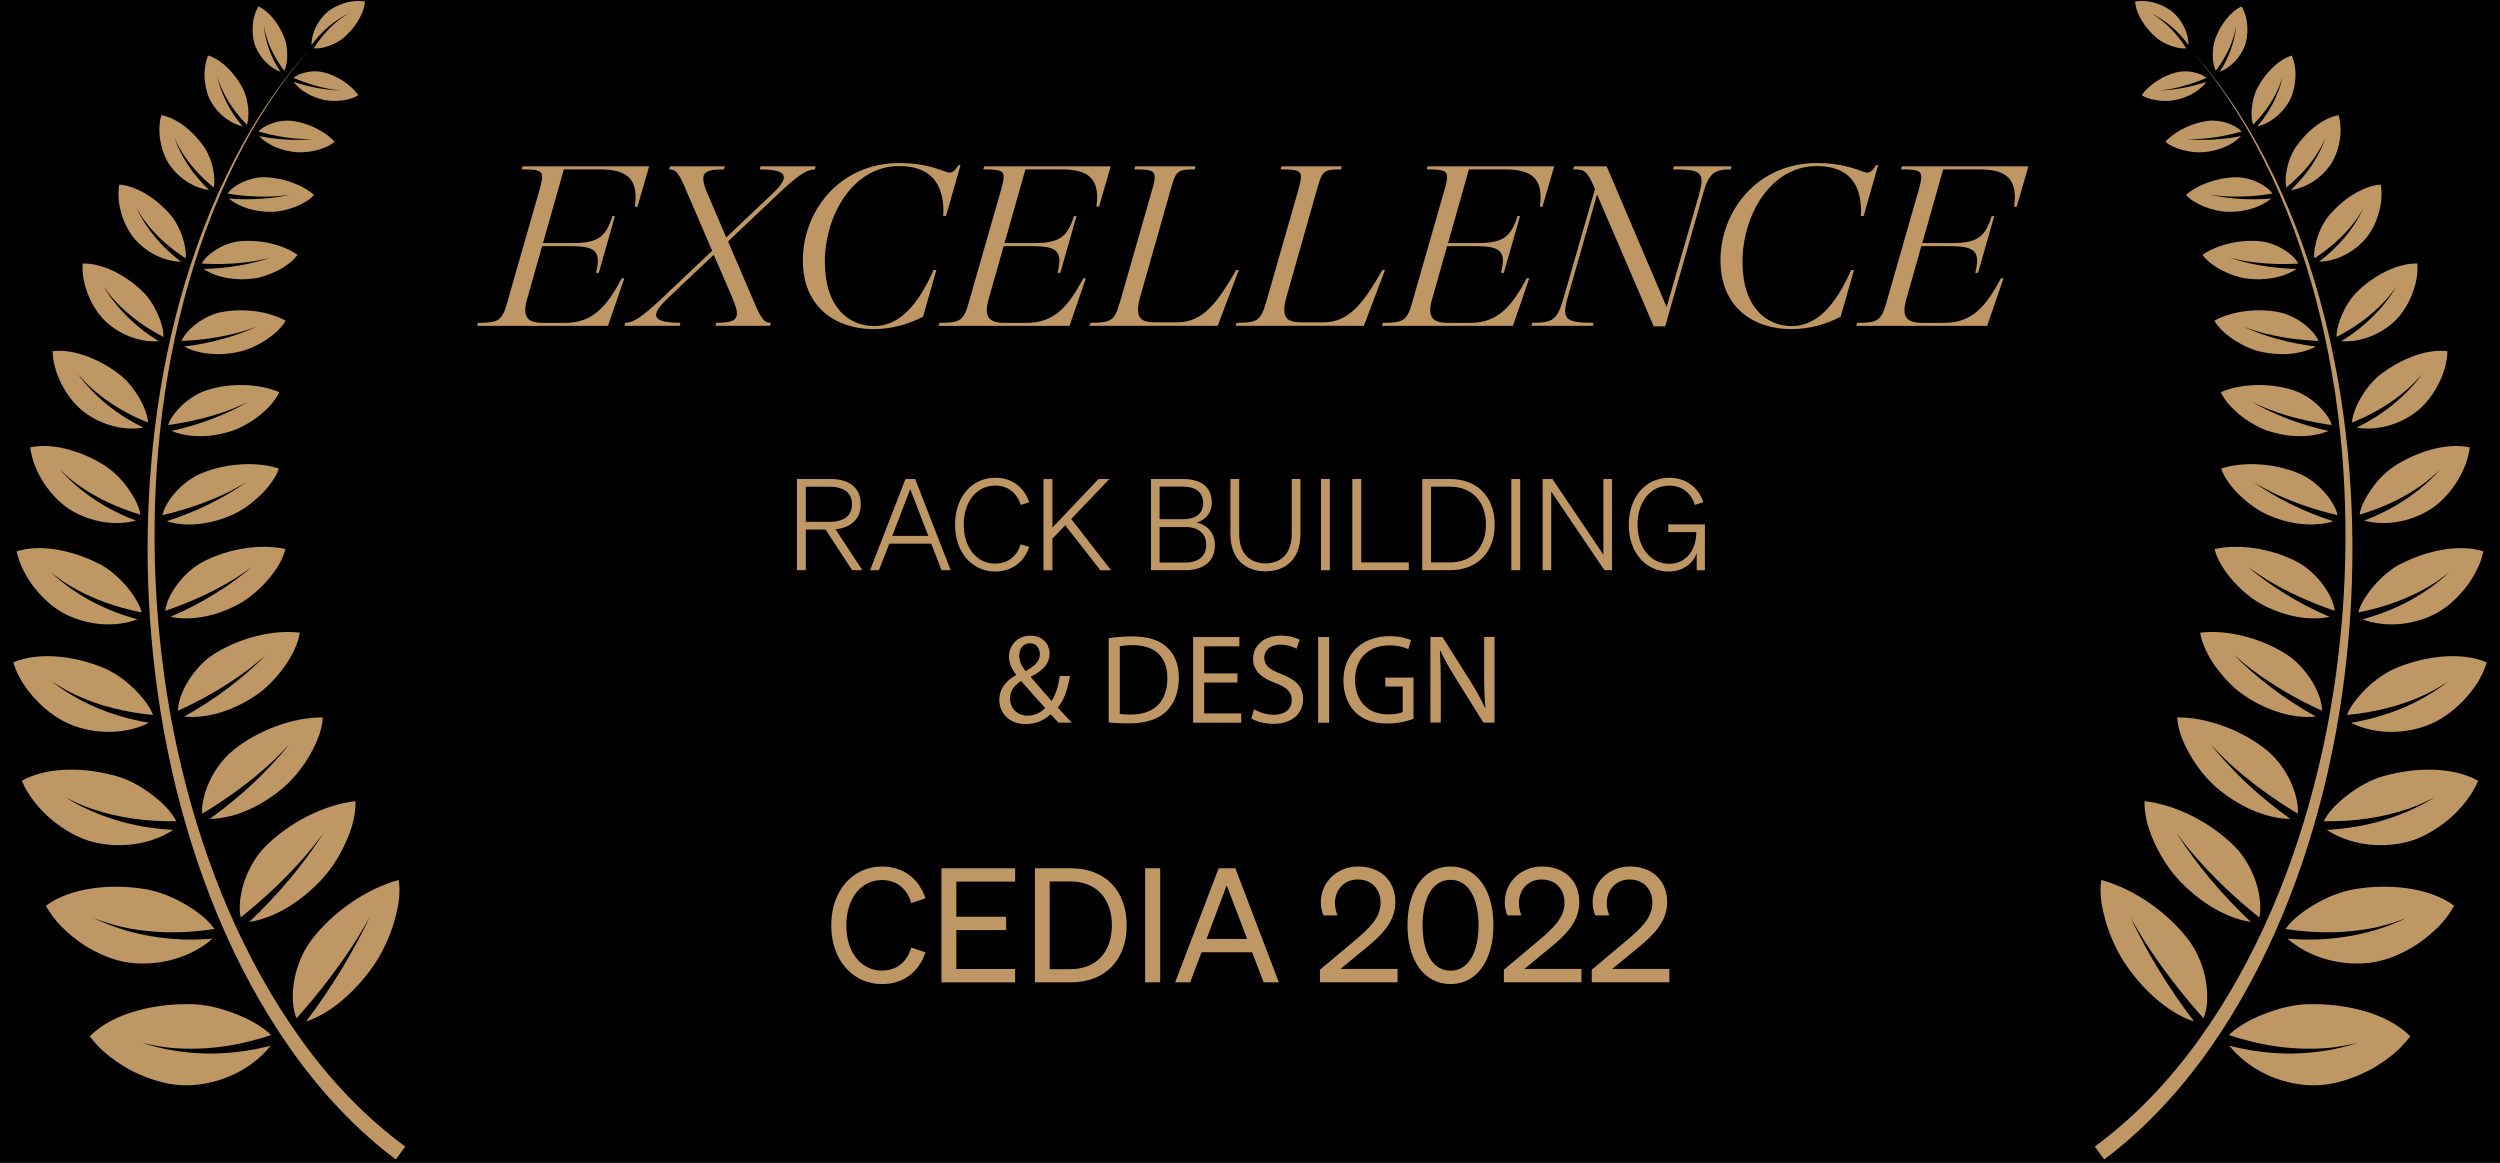 <svg width="172" height="80" viewBox="0 0 172 80" fill="none" xmlns="http://www.w3.org/2000/svg">
<rect width="172" height="80" fill="#5F5F5F"/>
<g id="About us" clip-path="url(#clip0_546_3609)">
<rect width="1440" height="5040" transform="translate(-634 -1869)" fill="black"/>
<g id="Frame 217">
<g id="Frame 23">
<g id="Frame 299">
<g id="Group">
<g id="Group_2">
<path id="Vector" d="M34.894 20.821L37.119 13.058C37.248 12.606 37.297 12.348 37.297 12.171C37.297 11.703 36.926 11.655 35.892 11.655L35.957 11.445H44.662L43.857 14.222H43.68C43.712 13.98 43.728 13.755 43.728 13.561C43.728 12.223 43.004 11.655 41.293 11.655H38.794L37.358 16.725H39.293C40.987 16.725 41.664 16.435 42.131 14.867H42.308L41.197 18.773H41.004C41.084 18.45 41.132 18.16 41.132 17.934C41.132 17.096 40.504 16.935 39.184 16.935H37.297L36.234 20.695C36.169 20.937 36.137 21.163 36.137 21.34C36.137 21.953 36.523 22.211 37.313 22.211H38.894C40.746 22.211 41.731 21.131 42.778 19.144H42.955L41.828 22.421H32.816L32.881 22.211C34.298 22.211 34.543 22.066 34.897 20.824L34.894 20.821Z" fill="#BE9765"/>
<path id="Vector_2" d="M45.499 20.563L48.996 17.254L47.27 13.235C46.739 11.994 46.562 11.655 46.046 11.655L46.095 11.445H49.866L49.802 11.655C48.819 11.655 48.385 11.784 48.385 12.284C48.385 12.558 48.497 12.929 48.723 13.429L49.963 16.335L53.138 13.332C53.67 12.832 53.927 12.461 53.927 12.203C53.927 11.816 53.38 11.655 52.266 11.655L52.33 11.445H56.117L56.069 11.655C55.522 11.655 54.91 12.042 53.586 13.3L50.088 16.609L51.815 20.627C52.346 21.869 52.523 22.208 53.038 22.208L52.974 22.417H49.219L49.283 22.208C50.265 22.208 50.7 22.079 50.7 21.563C50.7 21.305 50.571 20.934 50.362 20.434L49.106 17.528L45.93 20.531C45.415 21.031 45.141 21.401 45.141 21.66C45.141 22.047 45.705 22.208 46.819 22.208L46.755 22.417H42.951L43.016 22.208C43.563 22.208 44.175 21.805 45.499 20.563Z" fill="#BE9765"/>
<path id="Vector_3" d="M55.236 17.915C55.236 14.509 57.768 11.217 61.877 11.217C63.974 11.217 65.037 11.878 65.327 11.878C65.568 11.878 65.73 11.7 65.939 11.362H66.084L65.085 14.864H64.892C64.892 14.751 64.908 14.639 64.908 14.542C64.908 12.523 63.926 11.426 61.861 11.426C58.67 11.426 56.75 14.832 56.75 18.012C56.75 21.192 58.444 22.434 60.135 22.434C61.826 22.434 63.117 21.079 64.229 18.576H64.422L63.504 21.789C62.522 22.305 61.359 22.643 60.103 22.643C57.539 22.643 55.236 21.176 55.236 17.915Z" fill="#BE9765"/>
<path id="Vector_4" d="M66.648 20.821L68.873 13.058C69.002 12.606 69.05 12.348 69.05 12.171C69.05 11.703 68.68 11.655 67.646 11.655L67.71 11.445H76.416L75.611 14.222H75.434C75.466 13.98 75.482 13.755 75.482 13.561C75.482 12.223 74.757 11.655 73.047 11.655H70.548L69.112 16.725H71.047C72.741 16.725 73.418 16.435 73.885 14.867H74.062L72.951 18.773H72.757C72.838 18.45 72.886 18.16 72.886 17.934C72.886 17.096 72.258 16.935 70.938 16.935H69.05L67.987 20.695C67.923 20.937 67.891 21.163 67.891 21.34C67.891 21.953 68.277 22.211 69.066 22.211H70.648C72.5 22.211 73.485 21.131 74.532 19.144H74.709L73.582 22.421H64.57L64.635 22.211C66.052 22.211 66.297 22.066 66.651 20.824L66.648 20.821Z" fill="#BE9765"/>
<path id="Vector_5" d="M77.043 20.821L79.268 13.058C79.397 12.606 79.445 12.348 79.445 12.171C79.445 11.703 79.075 11.655 78.041 11.655L78.106 11.445H82.248L82.199 11.655C81.104 11.655 80.924 11.736 80.634 12.719L78.424 20.498C78.328 20.837 78.296 21.111 78.296 21.321C78.296 21.982 78.698 22.175 79.455 22.175H81.02C82.827 22.175 83.842 20.676 85.049 18.576H85.227L83.777 22.417H74.959L75.023 22.208C76.441 22.208 76.685 22.063 77.04 20.821H77.043Z" fill="#BE9765"/>
<path id="Vector_6" d="M87.103 20.821L89.328 13.058C89.457 12.606 89.505 12.348 89.505 12.171C89.505 11.703 89.135 11.655 88.104 11.655L88.169 11.445H92.311L92.262 11.655C91.167 11.655 90.99 11.736 90.697 12.719L88.488 20.498C88.391 20.837 88.359 21.111 88.359 21.321C88.359 21.982 88.761 22.175 89.518 22.175H91.08C92.887 22.175 93.902 20.676 95.109 18.576H95.287L93.834 22.417H85.016L85.08 22.208C86.497 22.208 86.739 22.063 87.096 20.821H87.103Z" fill="#BE9765"/>
<path id="Vector_7" d="M97.157 20.821L99.382 13.058C99.511 12.606 99.559 12.348 99.559 12.171C99.559 11.703 99.189 11.655 98.158 11.655L98.223 11.445H106.928L106.123 14.222H105.946C105.978 13.98 105.994 13.755 105.994 13.561C105.994 12.223 105.27 11.655 103.56 11.655H101.06L99.627 16.725H101.563C103.254 16.725 103.933 16.435 104.4 14.867H104.577L103.463 18.773H103.27C103.35 18.45 103.399 18.16 103.399 17.934C103.399 17.096 102.771 16.935 101.447 16.935H99.559L98.497 20.695C98.432 20.937 98.4 21.163 98.4 21.34C98.4 21.953 98.786 22.211 99.576 22.211H101.154C103.009 22.211 103.991 21.131 105.038 19.144H105.215L104.088 22.421H95.076L95.141 22.211C96.558 22.211 96.799 22.066 97.157 20.824V20.821Z" fill="#BE9765"/>
<path id="Vector_8" d="M108.233 11.652L108.297 11.442H110.539L114.665 21.127L116.874 13.461C116.987 13.042 117.067 12.719 117.067 12.461C117.067 11.735 116.504 11.655 115.1 11.655L115.164 11.445H119.129L119.08 11.655C118.034 11.655 117.583 11.848 117.193 13.251L114.565 22.453H113.776L109.876 13.38L107.908 20.289C107.763 20.772 107.682 21.127 107.682 21.401C107.682 22.111 108.278 22.208 109.65 22.208L109.586 22.417H105.363L105.412 22.208C106.877 22.208 107.154 22.03 107.637 20.285L109.734 13.006L109.653 12.829C109.186 11.716 108.945 11.652 108.236 11.652H108.233Z" fill="#BE9765"/>
<path id="Vector_9" d="M118.369 17.915C118.369 14.509 120.901 11.217 125.01 11.217C127.107 11.217 128.17 11.878 128.46 11.878C128.701 11.878 128.862 11.7 129.072 11.362H129.217L128.218 14.864H128.025C128.025 14.751 128.041 14.639 128.041 14.542C128.041 12.523 127.059 11.426 124.994 11.426C121.802 11.426 119.883 14.832 119.883 18.012C119.883 21.192 121.577 22.434 123.268 22.434C124.959 22.434 126.25 21.079 127.361 18.576H127.555L126.637 21.789C125.654 22.305 124.492 22.643 123.236 22.643C120.672 22.643 118.369 21.176 118.369 17.915Z" fill="#BE9765"/>
<path id="Vector_10" d="M129.784 20.821L132.009 13.058C132.138 12.606 132.186 12.348 132.186 12.171C132.186 11.703 131.816 11.655 130.785 11.655L130.85 11.445H139.555L138.75 14.222H138.573C138.605 13.98 138.621 13.755 138.621 13.561C138.621 12.223 137.897 11.655 136.187 11.655H133.687L132.254 16.725H134.19C135.881 16.725 136.56 16.435 137.027 14.867H137.204L136.09 18.773H135.897C135.977 18.45 136.025 18.16 136.025 17.934C136.025 17.096 135.397 16.935 134.074 16.935H132.186L131.124 20.695C131.059 20.937 131.027 21.163 131.027 21.34C131.027 21.953 131.413 22.211 132.202 22.211H133.781C135.636 22.211 136.618 21.131 137.665 19.144H137.842L136.715 22.421H127.703L127.768 22.211C129.185 22.211 129.426 22.066 129.784 20.824V20.821Z" fill="#BE9765"/>
</g>
<g id="Group_3">
<path id="Vector_11" d="M55.442 39.23H54.83V32.954H57.133C58.408 32.954 59.22 33.541 59.22 34.692C59.22 35.705 58.547 36.308 57.484 36.414L59.333 39.23H58.624L56.801 36.434H55.439V39.23H55.442ZM57.091 35.902C58.07 35.902 58.618 35.466 58.618 34.696C58.618 33.925 58.067 33.489 57.091 33.489H55.442V35.902H57.091Z" fill="#BE9765"/>
<path id="Vector_12" d="M62.963 32.954L65.407 39.23H64.779L64.071 37.405H61.182L60.473 39.23H59.861L62.296 32.954H62.96H62.963ZM61.385 36.869H63.865L62.625 33.654L61.385 36.869Z" fill="#BE9765"/>
<path id="Vector_13" d="M68.47 38.776C69.334 38.776 69.962 38.279 70.226 37.447L70.812 37.63C70.445 38.688 69.607 39.317 68.474 39.317C66.876 39.317 65.707 38.008 65.707 36.092C65.707 34.176 66.876 32.867 68.474 32.867C69.607 32.867 70.445 33.496 70.812 34.554L70.226 34.738C69.965 33.909 69.337 33.409 68.47 33.409C67.195 33.409 66.306 34.509 66.306 36.092C66.306 37.676 67.198 38.776 68.47 38.776Z" fill="#BE9765"/>
<path id="Vector_14" d="M72.408 36.295L75.577 32.957H76.328L73.7 35.702L76.441 39.233H75.706L73.287 36.14L72.405 37.059V39.236H71.793V32.96H72.405V36.298L72.408 36.295Z" fill="#BE9765"/>
<path id="Vector_15" d="M79.188 32.954H81.362C82.669 32.954 83.368 33.531 83.368 34.57C83.368 35.392 82.853 35.792 82.337 35.95C83.097 36.134 83.587 36.692 83.587 37.514C83.587 38.598 82.82 39.227 81.571 39.227H79.188V32.951V32.954ZM81.326 35.724C82.26 35.724 82.775 35.357 82.775 34.605C82.775 33.854 82.26 33.476 81.326 33.476H79.78V35.721H81.326V35.724ZM79.78 38.704H81.552C82.495 38.704 82.991 38.214 82.991 37.482C82.991 36.75 82.495 36.26 81.552 36.26H79.78V38.708V38.704Z" fill="#BE9765"/>
<path id="Vector_16" d="M84.654 36.747V32.954H85.257V36.73C85.257 38.13 86.033 38.759 87.063 38.759C88.094 38.759 88.87 38.13 88.87 36.73V32.954H89.472V36.747C89.472 38.479 88.426 39.307 87.063 39.307C85.701 39.307 84.654 38.479 84.654 36.747Z" fill="#BE9765"/>
<path id="Vector_17" d="M91.495 39.23H90.883V32.954H91.495V39.23Z" fill="#BE9765"/>
<path id="Vector_18" d="M93.041 32.954H93.653V38.695H96.925V39.227H93.041V32.951V32.954Z" fill="#BE9765"/>
<path id="Vector_19" d="M97.85 32.954H99.753C101.631 32.954 102.835 34.176 102.835 36.092C102.835 38.008 101.631 39.23 99.753 39.23H97.85V32.954ZM99.753 38.695C101.289 38.695 102.233 37.656 102.233 36.089C102.233 34.521 101.289 33.483 99.747 33.483H98.455V38.691H99.756L99.753 38.695Z" fill="#BE9765"/>
<path id="Vector_20" d="M104.59 39.23H103.979V32.954H104.59V39.23Z" fill="#BE9765"/>
<path id="Vector_21" d="M110.906 39.23H110.384L106.725 33.821V39.23H106.133V32.954H106.806L110.313 38.163V32.954H110.906V39.23Z" fill="#BE9765"/>
<path id="Vector_22" d="M116.729 38.069C116.484 38.779 115.75 39.321 114.809 39.321C113.228 39.321 112.059 38.018 112.059 36.105C112.059 34.193 113.228 32.87 114.835 32.87C115.988 32.87 116.825 33.499 117.192 34.547L116.6 34.741C116.345 33.902 115.717 33.412 114.838 33.412C113.556 33.412 112.664 34.512 112.664 36.096C112.664 37.679 113.556 38.789 114.848 38.789C115.956 38.789 116.69 37.915 116.706 36.612H114.777V36.079H117.299V39.234H116.732V38.073L116.729 38.069Z" fill="#BE9765"/>
<path id="Vector_23" d="M72.831 49.719C72.664 49.554 72.509 49.386 72.281 49.141C71.775 49.612 71.208 49.815 70.561 49.815C69.417 49.815 68.754 49.048 68.754 48.164C68.754 47.361 69.234 46.809 69.907 46.442V46.416C69.601 46.032 69.417 45.603 69.417 45.184C69.417 44.468 69.933 43.733 70.909 43.733C71.643 43.733 72.21 44.223 72.21 44.984C72.21 45.603 71.852 46.093 70.918 46.558V46.584C71.414 47.161 71.975 47.806 72.351 48.225C72.622 47.816 72.806 47.245 72.918 46.503H73.617C73.459 47.429 73.208 48.164 72.77 48.68C73.083 49.012 73.388 49.344 73.74 49.719H72.831ZM71.907 48.706C71.559 48.322 70.902 47.606 70.248 46.851C69.936 47.051 69.488 47.429 69.488 48.048C69.488 48.722 69.984 49.238 70.693 49.238C71.198 49.238 71.627 49.012 71.907 48.706ZM70.12 45.113C70.12 45.532 70.313 45.855 70.564 46.171C71.157 45.829 71.543 45.516 71.543 45.016C71.543 44.658 71.343 44.255 70.86 44.255C70.377 44.255 70.12 44.658 70.12 45.113Z" fill="#BE9765"/>
<path id="Vector_24" d="M76.281 43.907C76.744 43.836 77.292 43.784 77.894 43.784C78.986 43.784 79.762 44.039 80.278 44.52C80.799 45 81.105 45.681 81.105 46.635C81.105 47.59 80.809 48.383 80.258 48.925C79.707 49.477 78.799 49.773 77.656 49.773C77.115 49.773 76.661 49.748 76.277 49.702V43.907H76.281ZM77.041 49.115C77.234 49.151 77.511 49.161 77.807 49.161C79.43 49.161 80.313 48.251 80.313 46.661C80.323 45.271 79.537 44.387 77.93 44.387C77.537 44.387 77.24 44.423 77.041 44.465V49.115Z" fill="#BE9765"/>
<path id="Vector_25" d="M85.137 46.958H82.85V49.083H85.397V49.722H82.09V43.829H85.269V44.468H82.85V46.329H85.137V46.958Z" fill="#BE9765"/>
<path id="Vector_26" d="M86.281 48.793C86.622 49.002 87.118 49.177 87.643 49.177C88.419 49.177 88.873 48.767 88.873 48.17C88.873 47.619 88.561 47.306 87.765 47C86.806 46.658 86.213 46.161 86.213 45.329C86.213 44.41 86.973 43.729 88.116 43.729C88.719 43.729 89.153 43.868 89.418 44.016L89.208 44.636C89.015 44.529 88.625 44.355 88.091 44.355C87.289 44.355 86.983 44.836 86.983 45.239C86.983 45.79 87.34 46.061 88.152 46.374C89.147 46.758 89.653 47.238 89.653 48.106C89.653 49.015 88.98 49.802 87.595 49.802C87.028 49.802 86.406 49.638 86.094 49.425L86.287 48.786L86.281 48.793Z" fill="#BE9765"/>
<path id="Vector_27" d="M91.446 43.829V49.722H90.686V43.829H91.446Z" fill="#BE9765"/>
<path id="Vector_28" d="M97.254 49.457C96.912 49.58 96.242 49.78 95.447 49.78C94.558 49.78 93.824 49.554 93.247 49.002C92.741 48.512 92.426 47.725 92.426 46.809C92.435 45.052 93.64 43.768 95.611 43.768C96.291 43.768 96.825 43.916 97.076 44.039L96.893 44.658C96.581 44.52 96.184 44.403 95.592 44.403C94.159 44.403 93.228 45.294 93.228 46.771C93.228 48.248 94.126 49.148 95.495 49.148C95.991 49.148 96.332 49.077 96.506 48.99V47.232H95.311V46.619H97.25V49.451L97.254 49.457Z" fill="#BE9765"/>
<path id="Vector_29" d="M98.412 49.718V43.826H99.24L101.124 46.806C101.562 47.496 101.9 48.115 102.18 48.719L102.196 48.709C102.126 47.922 102.109 47.206 102.109 46.287V43.823H102.824V49.715H102.058L100.19 46.725C99.781 46.071 99.388 45.397 99.092 44.758L99.066 44.768C99.111 45.51 99.127 46.219 99.127 47.196V49.712H98.412V49.718Z" fill="#BE9765"/>
</g>
<g id="Group_4">
<path id="Vector_30" d="M60.682 66.774C61.687 66.774 62.411 66.183 62.692 65.19L63.674 65.519C63.22 66.874 62.16 67.706 60.679 67.706C58.669 67.706 57.188 66.054 57.188 63.661C57.188 61.268 58.669 59.617 60.679 59.617C62.16 59.617 63.22 60.449 63.674 61.804L62.692 62.133C62.411 61.139 61.687 60.549 60.682 60.549C59.245 60.549 58.228 61.807 58.228 63.665C58.228 65.522 59.242 66.78 60.682 66.78V66.774Z" fill="#BE9765"/>
<path id="Vector_31" d="M69.841 59.736V60.655H65.796V63.071H69.222V63.99H65.796V66.667H69.841V67.586H64.772V59.739H69.841V59.736Z" fill="#BE9765"/>
<path id="Vector_32" d="M71.203 59.736H73.667C76.025 59.736 77.516 61.265 77.516 63.661C77.516 66.057 76.025 67.586 73.667 67.586H71.203V59.739V59.736ZM73.667 66.676C75.429 66.676 76.498 65.486 76.498 63.661C76.498 61.835 75.429 60.645 73.654 60.645H72.218V66.68H73.667V66.676Z" fill="#BE9765"/>
<path id="Vector_33" d="M79.822 67.583H78.785V59.736H79.822V67.583Z" fill="#BE9765"/>
<path id="Vector_34" d="M84.992 59.736L87.987 67.583H86.937L86.148 65.515H82.666L81.887 67.583H80.85L83.845 59.736H84.992ZM83.014 64.599H85.803L84.396 60.916L83.011 64.599H83.014Z" fill="#BE9765"/>
<path id="Vector_35" d="M93.102 64.796C94.162 63.913 94.983 63.158 94.983 62.129C94.983 61.168 94.368 60.51 93.415 60.51C92.462 60.51 91.846 61.233 91.846 62.129C91.846 62.413 91.911 62.71 92.02 62.981H91.048C90.928 62.642 90.874 62.381 90.874 62.074C90.874 60.675 92.007 59.614 93.437 59.614C95.006 59.614 96.001 60.62 96.001 62.061C96.001 63.393 95.093 64.313 93.978 65.219L92.226 66.661H96.153V67.58H90.812V66.715L93.106 64.793L93.102 64.796Z" fill="#BE9765"/>
<path id="Vector_36" d="M99.797 59.614C101.636 59.614 102.747 61.265 102.747 63.658C102.747 66.051 101.633 67.702 99.797 67.702C97.961 67.702 96.834 66.051 96.834 63.658C96.834 61.265 97.948 59.614 99.797 59.614ZM99.797 66.783C101.05 66.783 101.723 65.493 101.723 63.658C101.723 61.823 101.053 60.533 99.797 60.533C98.541 60.533 97.874 61.823 97.874 63.658C97.874 65.493 98.535 66.783 99.797 66.783Z" fill="#BE9765"/>
<path id="Vector_37" d="M105.757 64.796C106.816 63.913 107.638 63.158 107.638 62.129C107.638 61.168 107.022 60.51 106.069 60.51C105.116 60.51 104.501 61.233 104.501 62.129C104.501 62.413 104.565 62.71 104.675 62.981H103.702C103.583 62.642 103.528 62.381 103.528 62.074C103.528 60.675 104.662 59.614 106.092 59.614C107.66 59.614 108.655 60.62 108.655 62.061C108.655 63.393 107.747 64.313 106.633 65.219L104.881 66.661H108.807V67.58H103.467V66.715L105.76 64.793L105.757 64.796Z" fill="#BE9765"/>
<path id="Vector_38" d="M111.802 64.796C112.861 63.913 113.683 63.158 113.683 62.129C113.683 61.168 113.067 60.51 112.114 60.51C111.161 60.51 110.546 61.233 110.546 62.129C110.546 62.413 110.61 62.71 110.719 62.981H109.747C109.628 62.642 109.573 62.381 109.573 62.074C109.573 60.675 110.71 59.614 112.137 59.614C113.705 59.614 114.7 60.62 114.7 62.061C114.7 63.393 113.792 64.313 112.678 65.219L110.926 66.661H114.852V67.58H109.512V66.715L111.805 64.793L111.802 64.796Z" fill="#BE9765"/>
</g>
<g id="Group_5">
<path id="Vector_39" d="M11.818 52.96C11.045 49.557 10.566 46.093 10.321 42.62C10.082 39.143 10.098 35.653 10.379 32.183C10.659 28.716 11.207 25.265 12.057 21.892C12.907 18.521 14.06 15.222 15.571 12.093C16.327 10.529 17.168 9.007 18.118 7.552C19.068 6.101 20.118 4.711 21.274 3.421C20.134 4.727 19.104 6.127 18.176 7.591C17.248 9.055 16.427 10.584 15.696 12.152C14.231 15.293 13.126 18.592 12.324 21.959C11.522 25.326 11.023 28.764 10.788 32.215C10.556 35.666 10.585 39.137 10.868 42.581C11.158 46.026 11.68 49.451 12.488 52.805C13.29 56.159 14.353 59.455 15.722 62.616C17.091 65.773 18.753 68.805 20.759 71.585C22.766 74.359 25.139 76.878 27.883 78.881L27.233 79.771C25.816 78.71 24.505 77.519 23.297 76.236C22.089 74.956 20.981 73.582 19.973 72.15C17.957 69.276 16.305 66.167 14.959 62.942C13.616 59.713 12.585 56.366 11.815 52.963L11.818 52.96Z" fill="#BE9765"/>
<path id="Vector_40" d="M27.145 63.342C27 63.842 26.81 64.354 26.588 64.845C26.533 64.967 26.475 65.09 26.414 65.209C26.356 65.325 26.298 65.445 26.237 65.557C26.114 65.783 25.985 66.002 25.85 66.209C25.274 67.08 24.555 67.934 23.741 68.654C22.926 69.373 22.021 69.957 21.055 70.282C21.509 69.682 21.937 69.082 22.343 68.486C22.749 67.886 23.125 67.296 23.496 66.693C23.863 66.093 24.204 65.496 24.52 64.906C24.597 64.761 24.675 64.616 24.752 64.464C24.829 64.316 24.907 64.167 24.984 64.019C25.135 63.722 25.28 63.429 25.416 63.135C25.103 63.687 24.778 64.254 24.42 64.812C23.85 65.703 23.222 66.59 22.546 67.47C22.459 67.583 22.375 67.689 22.288 67.799C22.201 67.909 22.117 68.018 22.034 68.125C21.86 68.341 21.686 68.557 21.509 68.773C21.151 69.205 20.781 69.631 20.401 70.056C20.336 69.898 20.278 69.724 20.236 69.534C20.195 69.344 20.163 69.141 20.153 68.918C20.13 68.479 20.153 67.999 20.233 67.512C20.307 67.031 20.456 66.528 20.649 66.057C20.839 65.586 21.08 65.141 21.367 64.754C21.457 64.632 21.551 64.512 21.647 64.39C21.747 64.267 21.847 64.148 21.953 64.032C22.166 63.796 22.388 63.564 22.62 63.345C23.087 62.9 23.593 62.49 24.124 62.123C25.184 61.391 26.337 60.839 27.425 60.542C27.464 60.742 27.483 60.952 27.483 61.174C27.483 61.287 27.483 61.397 27.477 61.51C27.474 61.623 27.464 61.739 27.451 61.855C27.425 62.09 27.387 62.332 27.332 62.584C27.277 62.832 27.209 63.09 27.139 63.335L27.145 63.342Z" fill="#BE9765"/>
<path id="Vector_41" d="M9.388 69.547C10.013 69.37 10.667 69.247 11.317 69.17C11.646 69.134 11.971 69.105 12.293 69.096C12.454 69.089 12.615 69.086 12.776 69.086C12.937 69.086 13.098 69.086 13.259 69.089C13.768 69.102 14.3 69.186 14.822 69.312C15.347 69.438 15.849 69.615 16.345 69.808C16.834 70.005 17.285 70.228 17.675 70.469C17.865 70.592 18.052 70.711 18.219 70.834C18.384 70.957 18.529 71.086 18.651 71.215C18.107 71.395 17.559 71.55 17.005 71.682C16.728 71.75 16.451 71.808 16.171 71.863C16.029 71.889 15.891 71.914 15.749 71.937C15.611 71.96 15.472 71.982 15.33 72.001C14.213 72.153 13.076 72.195 11.913 72.105C11.192 72.047 10.493 71.908 9.781 71.747C10.145 71.863 10.506 71.966 10.873 72.056C11.056 72.102 11.237 72.143 11.42 72.182C11.604 72.218 11.791 72.253 11.978 72.282C12.722 72.401 13.462 72.469 14.2 72.482C14.934 72.498 15.688 72.453 16.425 72.363C17.166 72.272 17.897 72.13 18.625 71.944C17.978 72.746 17.124 73.414 16.148 73.888C15.172 74.362 14.074 74.64 12.941 74.669C12.673 74.675 12.393 74.662 12.097 74.63C11.949 74.614 11.8 74.591 11.649 74.566C11.501 74.54 11.35 74.507 11.198 74.469C10.589 74.32 9.952 74.095 9.327 73.798C9.011 73.653 8.715 73.485 8.422 73.301C8.129 73.117 7.845 72.921 7.575 72.711C7.44 72.605 7.304 72.495 7.179 72.385C7.05 72.276 6.924 72.159 6.812 72.04C6.58 71.802 6.367 71.556 6.174 71.298C6.995 70.469 8.138 69.902 9.388 69.547Z" fill="#BE9765"/>
<path id="Vector_42" d="M24.324 56.417C24.221 56.872 24.057 57.346 23.848 57.82C23.741 58.059 23.635 58.288 23.513 58.517C23.393 58.746 23.265 58.972 23.129 59.191C22.855 59.626 22.556 60.039 22.237 60.391C20.913 61.861 19.055 63.139 17.145 63.432C17.66 62.948 18.147 62.458 18.617 61.958C19.09 61.458 19.541 60.949 19.967 60.439C20.179 60.184 20.385 59.93 20.585 59.672C20.785 59.414 20.975 59.159 21.171 58.898C21.554 58.375 21.915 57.853 22.244 57.33C21.88 57.817 21.509 58.307 21.091 58.788C20.923 58.981 20.752 59.175 20.582 59.362C20.411 59.549 20.24 59.736 20.063 59.923C19.709 60.294 19.345 60.662 18.965 61.023C18.588 61.384 18.195 61.739 17.796 62.09C17.393 62.439 16.981 62.784 16.562 63.119C16.52 62.965 16.504 62.787 16.495 62.603C16.488 62.416 16.495 62.216 16.514 62.01C16.556 61.597 16.64 61.152 16.788 60.707C17.09 59.807 17.586 58.92 18.227 58.265C19.045 57.437 20.07 56.701 21.155 56.153C22.24 55.605 23.39 55.237 24.453 55.121C24.466 55.321 24.459 55.534 24.434 55.753C24.421 55.863 24.405 55.975 24.382 56.088C24.363 56.201 24.343 56.311 24.318 56.424L24.324 56.417Z" fill="#BE9765"/>
<path id="Vector_43" d="M10.063 61.187C11.007 61.349 11.998 61.765 12.833 62.271C13.255 62.523 13.651 62.794 13.976 63.074C14.14 63.213 14.288 63.355 14.42 63.497C14.549 63.639 14.659 63.78 14.759 63.916C14.221 64 13.689 64.058 13.158 64.097C12.627 64.135 12.095 64.148 11.56 64.142C11.029 64.132 10.494 64.097 9.96 64.035C9.692 64.006 9.425 63.968 9.158 63.922C8.89 63.877 8.633 63.826 8.369 63.764C7.712 63.616 7.077 63.4 6.439 63.164C7.08 63.468 7.734 63.722 8.394 63.932C8.723 64.038 9.064 64.129 9.406 64.209C9.747 64.29 10.088 64.358 10.43 64.416C11.116 64.532 11.808 64.603 12.504 64.632C13.203 64.658 13.915 64.638 14.623 64.58C13.168 65.854 11.01 66.496 8.897 66.232C8.404 66.17 7.873 66.025 7.328 65.812C7.058 65.706 6.781 65.58 6.507 65.438C6.233 65.296 5.956 65.141 5.702 64.964C5.183 64.616 4.687 64.209 4.243 63.764C4.133 63.655 4.027 63.538 3.924 63.422C3.824 63.306 3.731 63.187 3.641 63.064C3.46 62.822 3.296 62.571 3.154 62.316C4.037 61.665 5.18 61.284 6.394 61.113C7.609 60.942 8.894 60.981 10.063 61.184V61.187Z" fill="#BE9765"/>
<path id="Vector_44" d="M21.682 51.244C21.583 51.46 21.463 51.68 21.348 51.889C20.871 52.737 20.22 53.557 19.55 54.14C18.14 55.369 16.239 56.317 14.423 56.343C14.964 55.956 15.482 55.559 15.979 55.15C16.478 54.74 16.964 54.318 17.421 53.889C17.879 53.46 18.314 53.021 18.726 52.576C18.929 52.354 19.135 52.128 19.331 51.902C19.528 51.673 19.721 51.444 19.905 51.215C19.508 51.635 19.099 52.06 18.658 52.467C17.959 53.115 17.209 53.731 16.413 54.318C15.618 54.902 14.78 55.459 13.917 55.979C13.879 55.679 13.917 55.318 14.008 54.934C14.094 54.55 14.236 54.144 14.42 53.744C14.6 53.344 14.851 52.944 15.125 52.579C15.402 52.215 15.711 51.886 16.049 51.612C16.474 51.27 16.938 50.954 17.441 50.677C17.943 50.396 18.475 50.154 19.012 49.957C20.088 49.561 21.203 49.345 22.207 49.361C22.178 49.757 22.101 50.17 21.95 50.596C21.876 50.809 21.785 51.025 21.682 51.241V51.244Z" fill="#BE9765"/>
<path id="Vector_45" d="M6.401 53.06C6.977 53.141 7.551 53.26 8.088 53.418C8.517 53.544 8.952 53.734 9.364 53.96C9.779 54.185 10.166 54.456 10.539 54.737C10.906 55.018 11.235 55.321 11.506 55.617C11.776 55.917 11.982 56.217 12.13 56.498C11.106 56.517 10.111 56.462 9.122 56.317C8.133 56.175 7.154 55.94 6.195 55.605C5.599 55.395 5.038 55.127 4.475 54.84C4.755 55.014 5.038 55.176 5.322 55.331C5.608 55.485 5.898 55.627 6.201 55.759C6.8 56.024 7.412 56.25 8.037 56.437C8.662 56.624 9.293 56.772 9.94 56.882C10.591 56.988 11.251 57.059 11.921 57.095C10.401 58.094 8.307 58.41 6.378 57.923C5.473 57.694 4.471 57.15 3.566 56.404C3.338 56.217 3.128 56.017 2.926 55.808C2.723 55.598 2.533 55.379 2.355 55.15C2.004 54.695 1.695 54.211 1.502 53.715C2.404 53.212 3.515 52.983 4.665 52.953C5.238 52.941 5.824 52.976 6.401 53.057V53.06Z" fill="#BE9765"/>
<path id="Vector_46" d="M20.265 44.681C20.091 45.071 19.856 45.465 19.585 45.845C19.035 46.606 18.371 47.306 17.685 47.787C16.23 48.8 14.355 49.474 12.667 49.299C13.762 48.693 14.78 48.029 15.714 47.319C16.178 46.964 16.639 46.597 17.07 46.219C17.502 45.842 17.914 45.452 18.297 45.055C17.891 45.413 17.476 45.768 17.022 46.106C15.563 47.19 13.978 48.113 12.242 48.9C12.255 48.329 12.493 47.58 12.941 46.868C13.382 46.155 13.978 45.484 14.664 45.039C16.394 43.913 18.755 43.294 20.629 43.53C20.603 43.717 20.555 43.907 20.494 44.1C20.433 44.294 20.349 44.491 20.262 44.684L20.265 44.681Z" fill="#BE9765"/>
<path id="Vector_47" d="M7.07 45.926C7.843 46.242 8.616 46.79 9.228 47.39C9.834 47.993 10.333 48.638 10.526 49.19C9.579 49.099 8.648 48.944 7.737 48.709C6.819 48.477 5.946 48.161 5.093 47.758C4.561 47.503 4.059 47.203 3.56 46.887C4.049 47.258 4.555 47.6 5.08 47.903C5.608 48.206 6.139 48.48 6.709 48.715C7.84 49.186 9.028 49.522 10.255 49.728C8.726 50.496 6.748 50.557 5.019 49.912C4.204 49.609 3.299 49.009 2.558 48.235C2.184 47.848 1.84 47.419 1.553 46.968C1.405 46.742 1.286 46.51 1.179 46.277C1.073 46.042 0.983 45.806 0.912 45.571C2.687 44.819 5.144 45.136 7.07 45.929V45.926Z" fill="#BE9765"/>
<path id="Vector_48" d="M13.801 41.059C13.021 41.417 12.21 41.739 11.369 42.023C11.398 41.759 11.488 41.459 11.627 41.146C11.775 40.833 11.968 40.507 12.203 40.198C12.664 39.575 13.302 39.001 13.972 38.65C14.812 38.205 15.807 37.885 16.796 37.73C17.788 37.576 18.777 37.579 19.637 37.776C19.55 38.121 19.402 38.475 19.199 38.827C18.996 39.179 18.738 39.527 18.458 39.859C18.174 40.191 17.859 40.504 17.527 40.788C17.199 41.069 16.86 41.314 16.519 41.507C15.079 42.32 13.279 42.762 11.727 42.439C12.796 41.981 13.798 41.459 14.735 40.882C15.208 40.594 15.659 40.291 16.094 39.978C16.31 39.82 16.522 39.662 16.728 39.498C16.938 39.333 17.144 39.169 17.34 39.001C16.925 39.298 16.503 39.595 16.058 39.869C15.34 40.307 14.583 40.707 13.798 41.065L13.801 41.059Z" fill="#BE9765"/>
<path id="Vector_49" d="M6.841 38.795C7.533 39.156 8.181 39.733 8.709 40.346C8.97 40.653 9.195 40.969 9.369 41.272C9.553 41.575 9.685 41.868 9.752 42.136C8.879 41.962 8.029 41.733 7.205 41.433C6.387 41.133 5.598 40.762 4.837 40.314C4.361 40.033 3.926 39.711 3.498 39.372C3.704 39.566 3.92 39.753 4.135 39.93C4.354 40.111 4.583 40.282 4.812 40.446C5.275 40.775 5.755 41.072 6.251 41.343C7.253 41.881 8.332 42.301 9.456 42.61C7.965 43.175 6.123 43.042 4.573 42.291C4.206 42.114 3.829 41.865 3.465 41.569C3.105 41.269 2.76 40.914 2.441 40.527C2.122 40.14 1.849 39.714 1.626 39.272C1.404 38.834 1.233 38.379 1.146 37.931C2.003 37.66 2.995 37.653 3.987 37.827C4.979 38.002 5.968 38.35 6.838 38.805L6.841 38.795Z" fill="#BE9765"/>
<path id="Vector_50" d="M13.508 34.77C12.755 35.035 11.972 35.26 11.17 35.447C11.225 35.205 11.337 34.934 11.495 34.66C11.656 34.383 11.856 34.102 12.104 33.835C12.597 33.299 13.212 32.825 13.872 32.557C15.521 31.877 17.628 31.725 19.186 32.238C19.083 32.551 18.909 32.867 18.687 33.173C18.471 33.483 18.21 33.786 17.917 34.067C17.621 34.351 17.305 34.615 16.977 34.847C16.648 35.08 16.307 35.276 15.975 35.425C14.571 36.05 12.877 36.302 11.466 35.863C12.487 35.534 13.473 35.138 14.387 34.686C15.299 34.235 16.169 33.728 16.954 33.17C16.549 33.409 16.14 33.648 15.698 33.864C14.99 34.206 14.262 34.509 13.508 34.773V34.77Z" fill="#BE9765"/>
<path id="Vector_51" d="M9.348 35.815C7.928 36.205 6.227 35.918 4.865 35.092C4.546 34.899 4.221 34.637 3.911 34.331C3.602 34.021 3.306 33.667 3.055 33.283C2.8 32.896 2.578 32.48 2.407 32.057C2.243 31.632 2.13 31.199 2.082 30.777C3.708 30.429 5.75 31.09 7.267 32.073C7.866 32.467 8.437 33.057 8.858 33.667C9.068 33.97 9.255 34.283 9.393 34.579C9.532 34.876 9.625 35.157 9.66 35.408C8.875 35.173 8.111 34.886 7.377 34.537C6.643 34.189 5.94 33.779 5.283 33.296C4.874 32.996 4.494 32.66 4.124 32.312C4.836 33.099 5.622 33.783 6.507 34.367C7.387 34.95 8.33 35.434 9.348 35.815Z" fill="#BE9765"/>
<path id="Vector_52" d="M13.773 28.822C13.055 29 12.324 29.139 11.57 29.245C11.638 29.026 11.76 28.787 11.934 28.548C12.108 28.31 12.324 28.068 12.569 27.842C13.055 27.39 13.683 27.01 14.305 26.82C14.694 26.7 15.11 26.61 15.535 26.555C15.963 26.5 16.398 26.481 16.827 26.494C17.686 26.52 18.521 26.681 19.21 26.981C19.081 27.258 18.904 27.536 18.675 27.8C18.447 28.064 18.176 28.319 17.886 28.555C17.596 28.79 17.277 29.006 16.955 29.19C16.63 29.374 16.308 29.526 15.989 29.635C14.646 30.09 13.058 30.171 11.805 29.648C12.781 29.435 13.706 29.155 14.591 28.819C15.033 28.651 15.464 28.468 15.876 28.274C16.083 28.177 16.285 28.074 16.488 27.971C16.691 27.864 16.891 27.758 17.084 27.648C16.688 27.832 16.285 28.016 15.867 28.177C15.194 28.432 14.492 28.648 13.773 28.826V28.822Z" fill="#BE9765"/>
<path id="Vector_53" d="M6.029 24.53C6.432 24.681 6.828 24.872 7.205 25.084C7.585 25.301 7.945 25.543 8.274 25.804C8.799 26.22 9.25 26.807 9.598 27.403C9.768 27.703 9.91 28.003 10.007 28.287C10.107 28.571 10.174 28.842 10.187 29.074C9.482 28.79 8.802 28.458 8.161 28.074C7.52 27.691 6.915 27.255 6.348 26.755C5.994 26.442 5.678 26.104 5.369 25.752C5.514 25.949 5.662 26.139 5.816 26.323C5.974 26.507 6.139 26.688 6.306 26.862C6.641 27.21 7.002 27.539 7.375 27.842C8.129 28.455 8.966 28.981 9.862 29.419C8.515 29.655 6.989 29.245 5.807 28.365C5.53 28.158 5.25 27.89 4.995 27.584C4.741 27.274 4.502 26.923 4.299 26.546C4.093 26.168 3.929 25.768 3.813 25.365C3.697 24.962 3.62 24.552 3.623 24.162C4.386 24.072 5.224 24.223 6.029 24.527V24.53Z" fill="#BE9765"/>
<path id="Vector_54" d="M15.191 21.482C16.669 21.182 18.443 21.392 19.654 22.063C19.374 22.543 18.888 23.001 18.308 23.378C17.735 23.756 17.084 24.056 16.482 24.194C15.22 24.491 13.77 24.427 12.669 23.843C13.57 23.733 14.447 23.559 15.281 23.33C15.699 23.217 16.099 23.088 16.498 22.946C16.898 22.804 17.281 22.65 17.654 22.482C17.281 22.617 16.898 22.75 16.498 22.856C15.854 23.03 15.207 23.166 14.537 23.266C13.867 23.366 13.181 23.427 12.488 23.456C12.652 23.069 13.036 22.63 13.522 22.263C14.015 21.898 14.611 21.601 15.194 21.482H15.191Z" fill="#BE9765"/>
<path id="Vector_55" d="M10.852 21.608C11.113 22.182 11.261 22.756 11.242 23.181C10.623 22.859 10.037 22.501 9.486 22.095C8.936 21.688 8.411 21.237 7.947 20.734C7.654 20.421 7.393 20.079 7.142 19.734C7.373 20.118 7.625 20.482 7.898 20.827C8.172 21.172 8.475 21.504 8.791 21.817C9.425 22.443 10.134 22.994 10.919 23.472C9.676 23.569 8.314 23.062 7.312 22.156C6.845 21.73 6.401 21.088 6.098 20.363C5.799 19.643 5.625 18.84 5.692 18.128C7.1 18.099 8.688 18.973 9.786 20.03C10.23 20.453 10.601 21.034 10.855 21.608H10.852Z" fill="#BE9765"/>
<path id="Vector_56" d="M13.873 18.134C14.057 17.799 14.433 17.434 14.913 17.151C15.39 16.863 15.947 16.651 16.495 16.599C17.854 16.464 19.439 16.812 20.472 17.531C20.327 17.738 20.131 17.931 19.902 18.108C19.674 18.286 19.419 18.454 19.142 18.596C18.585 18.879 17.973 19.095 17.419 19.166C16.247 19.318 14.942 19.131 13.999 18.502C14.83 18.486 15.635 18.408 16.408 18.276C17.181 18.144 17.931 17.963 18.627 17.721C18.279 17.808 17.922 17.896 17.554 17.957C16.363 18.15 15.139 18.208 13.876 18.134H13.873Z" fill="#BE9765"/>
<path id="Vector_57" d="M12.558 16.319C12.732 16.86 12.826 17.393 12.771 17.776C11.714 17.083 10.764 16.261 10.011 15.264C9.772 14.954 9.566 14.622 9.37 14.284C9.724 15.019 10.152 15.696 10.674 16.319C11.196 16.941 11.792 17.502 12.449 18.005C11.315 17.98 10.13 17.402 9.312 16.493C8.925 16.064 8.578 15.441 8.375 14.761C8.272 14.419 8.194 14.064 8.165 13.716C8.136 13.364 8.149 13.019 8.207 12.7C9.479 12.8 10.838 13.735 11.74 14.793C12.095 15.216 12.381 15.774 12.562 16.315L12.558 16.319Z" fill="#BE9765"/>
<path id="Vector_58" d="M17.321 13.506C16.771 13.474 16.217 13.413 15.656 13.319C15.753 13.177 15.891 13.035 16.069 12.9C16.246 12.768 16.452 12.642 16.68 12.539C16.906 12.432 17.147 12.345 17.395 12.284C17.647 12.226 17.901 12.194 18.146 12.194C19.37 12.2 20.755 12.671 21.608 13.409C21.315 13.748 20.835 14.019 20.323 14.229C20.062 14.332 19.788 14.412 19.518 14.471C19.247 14.529 18.983 14.567 18.732 14.574C17.672 14.6 16.523 14.309 15.74 13.658C16.484 13.722 17.205 13.726 17.911 13.68C18.619 13.639 19.296 13.542 19.95 13.4C19.624 13.442 19.302 13.484 18.967 13.503C18.429 13.535 17.882 13.532 17.328 13.5L17.321 13.506Z" fill="#BE9765"/>
<path id="Vector_59" d="M14.416 10.816C14.513 11.062 14.597 11.319 14.648 11.571C14.703 11.823 14.739 12.068 14.745 12.293C14.755 12.519 14.745 12.726 14.7 12.897C14.259 12.535 13.846 12.148 13.47 11.732C13.096 11.316 12.761 10.868 12.468 10.384C12.284 10.084 12.13 9.768 11.991 9.449C12.226 10.139 12.561 10.791 12.961 11.394C13.363 12 13.85 12.561 14.391 13.074C13.379 12.945 12.374 12.316 11.724 11.426C11.572 11.216 11.428 10.965 11.315 10.684C11.202 10.407 11.112 10.104 11.051 9.788C10.922 9.155 10.938 8.488 11.099 7.92C12.229 8.13 13.35 9.097 14.059 10.133C14.201 10.339 14.317 10.575 14.413 10.82L14.416 10.816Z" fill="#BE9765"/>
<path id="Vector_60" d="M17.782 9.052C17.831 8.994 17.892 8.936 17.96 8.881C18.03 8.826 18.108 8.775 18.192 8.726C18.359 8.626 18.555 8.539 18.765 8.468C19.18 8.323 19.663 8.265 20.092 8.317C20.63 8.385 21.193 8.556 21.705 8.804C22.221 9.055 22.681 9.378 23.019 9.746C22.875 9.878 22.691 9.994 22.482 10.091C22.275 10.188 22.04 10.265 21.805 10.329C21.332 10.455 20.807 10.507 20.366 10.468C19.431 10.387 18.446 10.013 17.818 9.362C18.465 9.491 19.103 9.568 19.731 9.604C20.043 9.62 20.353 9.626 20.655 9.62C20.807 9.617 20.958 9.61 21.106 9.6C21.258 9.594 21.406 9.581 21.554 9.568C21.264 9.568 20.971 9.571 20.675 9.555C19.725 9.504 18.745 9.323 17.779 9.052H17.782Z" fill="#BE9765"/>
<path id="Vector_61" d="M17.087 8.052C17.078 8.152 17.068 8.246 17.049 8.336C17.033 8.423 17.013 8.507 16.985 8.578C16.273 7.852 15.693 7.052 15.271 6.136C15.139 5.849 15.039 5.556 14.949 5.259C14.984 5.417 15.023 5.575 15.065 5.73C15.11 5.885 15.162 6.04 15.22 6.191C15.329 6.494 15.458 6.791 15.606 7.078C15.896 7.652 16.269 8.197 16.698 8.704C15.819 8.491 14.994 7.833 14.508 6.981C14.276 6.578 14.128 6.037 14.083 5.466C14.057 5.179 14.066 4.888 14.108 4.611C14.147 4.33 14.218 4.063 14.321 3.821C14.81 3.969 15.277 4.288 15.683 4.692C16.092 5.095 16.443 5.582 16.701 6.075C16.907 6.472 17.02 6.949 17.071 7.407C17.097 7.636 17.1 7.856 17.084 8.055L17.087 8.052Z" fill="#BE9765"/>
<path id="Vector_62" d="M23.542 6.911C23.12 6.966 22.662 6.953 22.282 6.869C21.484 6.695 20.669 6.266 20.195 5.634C20.469 5.724 20.743 5.804 21.013 5.872C21.287 5.943 21.561 6.004 21.828 6.053C22.099 6.101 22.363 6.14 22.627 6.169C22.759 6.182 22.888 6.195 23.02 6.201C23.152 6.211 23.281 6.217 23.41 6.224C23.158 6.195 22.904 6.162 22.649 6.117C21.831 5.966 21.004 5.705 20.195 5.363C20.392 5.185 20.733 5.04 21.11 4.963C21.484 4.882 21.912 4.885 22.276 4.979C23.197 5.214 24.144 5.827 24.656 6.543C24.514 6.643 24.344 6.72 24.154 6.779C23.964 6.837 23.754 6.878 23.542 6.911Z" fill="#BE9765"/>
<path id="Vector_63" d="M18.34 2.563C18.256 2.299 18.201 2.034 18.156 1.767C18.169 1.909 18.185 2.047 18.204 2.186C18.227 2.325 18.256 2.467 18.285 2.602C18.346 2.879 18.427 3.15 18.523 3.415C18.62 3.679 18.729 3.94 18.858 4.195C18.987 4.45 19.132 4.702 19.293 4.944C18.555 4.663 17.911 4.005 17.583 3.212C17.431 2.841 17.36 2.35 17.383 1.847C17.393 1.596 17.434 1.344 17.502 1.106C17.57 0.867 17.66 0.638 17.776 0.441C18.588 0.809 19.251 1.751 19.589 2.663C19.724 3.028 19.766 3.457 19.763 3.86C19.757 4.263 19.679 4.624 19.557 4.866C19.022 4.16 18.604 3.405 18.34 2.563Z" fill="#BE9765"/>
<path id="Vector_64" d="M22.607 3.163C22.23 3.298 21.863 3.356 21.592 3.324C22.062 2.576 22.626 1.918 23.318 1.373C23.534 1.202 23.763 1.06 23.998 0.925C23.869 0.986 23.744 1.05 23.621 1.118C23.499 1.189 23.376 1.263 23.26 1.341C23.025 1.495 22.8 1.666 22.584 1.85C22.371 2.034 22.165 2.228 21.975 2.437C21.782 2.65 21.598 2.873 21.428 3.108C21.428 2.318 21.817 1.483 22.445 0.896C22.739 0.621 23.173 0.383 23.65 0.228C23.888 0.147 24.14 0.099 24.384 0.08C24.629 0.057 24.874 0.064 25.103 0.102C25.045 0.992 24.397 1.944 23.663 2.582C23.37 2.837 22.987 3.027 22.607 3.166V3.163Z" fill="#BE9765"/>
</g>
<g id="Group_6">
<path id="Vector_65" d="M160.184 52.96C160.957 49.557 161.437 46.093 161.682 42.62C161.92 39.143 161.904 35.653 161.624 32.183C161.344 28.716 160.796 25.265 159.946 21.892C159.096 18.521 157.943 15.222 156.432 12.093C155.675 10.529 154.834 9.007 153.884 7.552C152.934 6.101 151.884 4.711 150.728 3.421C151.868 4.727 152.899 6.127 153.826 7.591C154.754 9.055 155.575 10.584 156.306 12.152C157.772 15.293 158.877 18.592 159.678 21.959C160.48 25.326 160.98 28.764 161.215 32.215C161.447 35.666 161.418 39.137 161.134 42.581C160.844 46.026 160.323 49.451 159.514 52.805C158.712 56.159 157.649 59.455 156.281 62.616C154.912 65.773 153.25 68.805 151.243 71.585C149.237 74.359 146.863 76.878 144.119 78.881L144.77 79.771C146.187 78.71 147.498 77.519 148.705 76.236C149.913 74.956 151.021 73.582 152.029 72.15C154.045 69.276 155.698 66.167 157.044 62.942C158.387 59.713 159.418 56.366 160.187 52.963L160.184 52.96Z" fill="#BE9765"/>
<path id="Vector_66" d="M144.856 63.342C145.001 63.842 145.191 64.354 145.413 64.845C145.468 64.967 145.526 65.09 145.587 65.209C145.645 65.325 145.703 65.445 145.764 65.557C145.886 65.783 146.015 66.002 146.15 66.209C146.727 67.08 147.445 67.934 148.26 68.654C149.075 69.373 149.98 69.957 150.946 70.282C150.492 69.682 150.064 69.082 149.658 68.486C149.252 67.886 148.875 67.296 148.505 66.693C148.138 66.093 147.796 65.496 147.481 64.906C147.403 64.761 147.326 64.616 147.249 64.464C147.171 64.316 147.094 64.167 147.017 64.019C146.865 63.722 146.721 63.429 146.585 63.135C146.898 63.687 147.223 64.254 147.58 64.812C148.151 65.703 148.779 66.59 149.455 67.47C149.542 67.583 149.626 67.689 149.713 67.799C149.8 67.909 149.883 68.018 149.967 68.125C150.141 68.341 150.315 68.557 150.492 68.773C150.85 69.205 151.22 69.631 151.6 70.056C151.664 69.898 151.722 69.724 151.764 69.534C151.806 69.344 151.838 69.141 151.848 68.918C151.871 68.479 151.848 67.999 151.767 67.512C151.693 67.031 151.545 66.528 151.352 66.057C151.162 65.586 150.92 65.141 150.634 64.754C150.544 64.632 150.45 64.512 150.354 64.39C150.254 64.267 150.154 64.148 150.048 64.032C149.835 63.796 149.613 63.564 149.381 63.345C148.914 62.9 148.408 62.49 147.877 62.123C146.817 61.391 145.664 60.839 144.576 60.542C144.537 60.742 144.518 60.952 144.518 61.174C144.518 61.287 144.518 61.397 144.524 61.51C144.527 61.623 144.537 61.739 144.55 61.855C144.576 62.09 144.614 62.332 144.669 62.584C144.724 62.832 144.791 63.09 144.862 63.335L144.856 63.342Z" fill="#BE9765"/>
<path id="Vector_67" d="M162.612 69.547C161.988 69.37 161.334 69.247 160.683 69.17C160.355 69.134 160.029 69.105 159.707 69.096C159.546 69.089 159.385 69.086 159.224 69.086C159.063 69.086 158.902 69.086 158.741 69.089C158.232 69.102 157.701 69.186 157.179 69.312C156.654 69.438 156.152 69.615 155.656 69.808C155.166 70.005 154.715 70.228 154.325 70.469C154.135 70.592 153.949 70.711 153.781 70.834C153.617 70.957 153.472 71.086 153.35 71.215C153.894 71.395 154.441 71.55 154.995 71.682C155.272 71.75 155.549 71.808 155.83 71.863C155.971 71.889 156.11 71.914 156.251 71.937C156.39 71.96 156.528 71.982 156.67 72.001C157.788 72.153 158.925 72.195 160.087 72.105C160.809 72.047 161.508 71.908 162.22 71.747C161.856 71.863 161.495 71.966 161.128 72.056C160.944 72.102 160.764 72.143 160.58 72.182C160.397 72.218 160.21 72.253 160.023 72.282C159.279 72.401 158.538 72.469 157.801 72.482C157.066 72.498 156.313 72.453 155.575 72.363C154.834 72.272 154.103 72.13 153.375 71.944C154.023 72.746 154.876 73.414 155.852 73.888C156.828 74.362 157.926 74.64 159.06 74.669C159.327 74.675 159.608 74.662 159.904 74.63C160.052 74.614 160.2 74.591 160.352 74.566C160.5 74.54 160.651 74.507 160.802 74.469C161.411 74.32 162.049 74.095 162.674 73.798C162.989 73.653 163.286 73.485 163.579 73.301C163.872 73.117 164.155 72.921 164.426 72.711C164.561 72.605 164.696 72.495 164.822 72.385C164.951 72.276 165.076 72.159 165.189 72.04C165.421 71.802 165.634 71.556 165.827 71.298C165.005 70.469 163.862 69.902 162.612 69.547Z" fill="#BE9765"/>
<path id="Vector_68" d="M147.678 56.417C147.781 56.872 147.946 57.346 148.155 57.82C148.261 58.059 148.367 58.288 148.49 58.517C148.609 58.746 148.738 58.972 148.873 59.191C149.147 59.626 149.446 60.039 149.765 60.391C151.089 61.861 152.947 63.139 154.857 63.432C154.342 62.948 153.856 62.458 153.385 61.958C152.912 61.458 152.461 60.949 152.036 60.439C151.823 60.184 151.617 59.93 151.417 59.672C151.218 59.414 151.028 59.159 150.831 58.898C150.448 58.375 150.087 57.853 149.759 57.33C150.123 57.817 150.493 58.307 150.912 58.788C151.079 58.981 151.25 59.175 151.421 59.362C151.591 59.549 151.762 59.736 151.939 59.923C152.294 60.294 152.657 60.662 153.038 61.023C153.414 61.384 153.807 61.739 154.207 62.09C154.609 62.439 155.022 62.784 155.44 63.119C155.482 62.965 155.498 62.787 155.508 62.603C155.514 62.416 155.508 62.216 155.488 62.01C155.447 61.597 155.363 61.152 155.215 60.707C154.912 59.807 154.416 58.92 153.775 58.265C152.957 57.437 151.933 56.701 150.847 56.153C149.762 55.605 148.612 55.237 147.549 55.121C147.537 55.321 147.543 55.534 147.569 55.753C147.582 55.863 147.598 55.975 147.62 56.088C147.64 56.201 147.659 56.311 147.685 56.424L147.678 56.417Z" fill="#BE9765"/>
<path id="Vector_69" d="M161.94 61.187C160.996 61.349 160.004 61.765 159.17 62.271C158.748 62.523 158.352 62.794 158.027 63.074C157.862 63.213 157.714 63.355 157.582 63.497C157.453 63.639 157.344 63.78 157.244 63.916C157.782 64 158.313 64.058 158.845 64.097C159.376 64.135 159.908 64.148 160.442 64.142C160.974 64.132 161.508 64.097 162.043 64.035C162.31 64.006 162.578 63.968 162.845 63.922C163.112 63.877 163.37 63.826 163.634 63.764C164.291 63.616 164.926 63.4 165.563 63.164C164.922 63.468 164.269 63.722 163.608 63.932C163.28 64.038 162.938 64.129 162.597 64.209C162.256 64.29 161.914 64.358 161.573 64.416C160.887 64.532 160.194 64.603 159.499 64.632C158.8 64.658 158.088 64.638 157.379 64.58C158.835 65.854 160.993 66.496 163.106 66.232C163.599 66.17 164.13 66.025 164.674 65.812C164.945 65.706 165.222 65.58 165.496 65.438C165.769 65.296 166.046 65.141 166.301 64.964C166.819 64.616 167.315 64.209 167.76 63.764C167.869 63.655 167.976 63.538 168.079 63.422C168.179 63.306 168.272 63.187 168.362 63.064C168.542 62.822 168.707 62.571 168.848 62.316C167.966 61.665 166.823 61.284 165.608 61.113C164.394 60.942 163.109 60.981 161.94 61.184V61.187Z" fill="#BE9765"/>
<path id="Vector_70" d="M150.316 51.244C150.416 51.46 150.535 51.68 150.651 51.889C151.128 52.737 151.778 53.557 152.448 54.14C153.859 55.369 155.759 56.317 157.576 56.343C157.034 55.956 156.516 55.559 156.02 55.15C155.521 54.74 155.034 54.318 154.577 53.889C154.12 53.46 153.685 53.021 153.273 52.576C153.07 52.354 152.864 52.128 152.667 51.902C152.471 51.673 152.277 51.444 152.094 51.215C152.49 51.635 152.899 52.06 153.34 52.467C154.039 53.115 154.79 53.731 155.585 54.318C156.381 54.902 157.218 55.459 158.081 55.979C158.12 55.679 158.081 55.318 157.991 54.934C157.904 54.55 157.762 54.144 157.579 53.744C157.398 53.344 157.147 52.944 156.873 52.579C156.596 52.215 156.287 51.886 155.949 51.612C155.524 51.27 155.06 50.954 154.558 50.677C154.055 50.396 153.524 50.154 152.986 49.957C151.91 49.561 150.796 49.345 149.791 49.361C149.82 49.757 149.897 50.17 150.049 50.596C150.123 50.809 150.213 51.025 150.316 51.241V51.244Z" fill="#BE9765"/>
<path id="Vector_71" d="M165.599 53.06C165.022 53.141 164.449 53.26 163.911 53.418C163.483 53.544 163.048 53.734 162.636 53.96C162.22 54.185 161.834 54.456 161.46 54.737C161.093 55.018 160.764 55.321 160.494 55.617C160.223 55.917 160.017 56.217 159.869 56.498C160.893 56.517 161.889 56.462 162.877 56.317C163.866 56.175 164.845 55.94 165.805 55.605C166.401 55.395 166.961 55.127 167.525 54.84C167.245 55.014 166.961 55.176 166.678 55.331C166.391 55.485 166.101 55.627 165.798 55.759C165.199 56.024 164.587 56.25 163.963 56.437C163.338 56.624 162.707 56.772 162.059 56.882C161.409 56.988 160.748 57.059 160.078 57.095C161.599 58.094 163.692 58.41 165.621 57.923C166.526 57.694 167.528 57.15 168.433 56.404C168.662 56.217 168.871 56.017 169.074 55.808C169.277 55.598 169.467 55.379 169.644 55.15C169.995 54.695 170.304 54.211 170.498 53.715C169.596 53.212 168.485 52.983 167.335 52.953C166.761 52.941 166.175 52.976 165.599 53.057V53.06Z" fill="#BE9765"/>
<path id="Vector_72" d="M151.737 44.681C151.911 45.071 152.146 45.465 152.417 45.845C152.967 46.606 153.631 47.306 154.317 47.787C155.773 48.8 157.647 49.474 159.335 49.299C158.24 48.693 157.222 48.029 156.288 47.319C155.824 46.964 155.364 46.597 154.932 46.219C154.5 45.842 154.088 45.452 153.705 45.055C154.111 45.413 154.526 45.768 154.98 46.106C156.439 47.19 158.024 48.113 159.76 48.9C159.747 48.329 159.509 47.58 159.061 46.868C158.62 46.155 158.024 45.484 157.338 45.039C155.608 43.913 153.248 43.294 151.373 43.53C151.399 43.717 151.447 43.907 151.508 44.1C151.569 44.294 151.653 44.491 151.74 44.684L151.737 44.681Z" fill="#BE9765"/>
<path id="Vector_73" d="M164.932 45.926C164.159 46.242 163.386 46.79 162.774 47.39C162.169 47.993 161.67 48.638 161.477 49.19C162.423 49.099 163.354 48.944 164.266 48.709C165.184 48.477 166.056 48.161 166.91 47.758C167.441 47.503 167.944 47.203 168.443 46.887C167.953 47.258 167.448 47.6 166.923 47.903C166.395 48.206 165.863 48.48 165.293 48.715C164.163 49.186 162.974 49.522 161.747 49.728C163.277 50.496 165.254 50.557 166.984 49.912C167.799 49.609 168.704 49.009 169.445 48.235C169.818 47.848 170.163 47.419 170.45 46.968C170.598 46.742 170.717 46.51 170.823 46.277C170.929 46.042 171.02 45.806 171.09 45.571C169.316 44.819 166.858 45.136 164.932 45.929V45.926Z" fill="#BE9765"/>
<path id="Vector_74" d="M158.199 41.059C158.979 41.417 159.79 41.739 160.631 42.023C160.602 41.759 160.512 41.459 160.373 41.146C160.225 40.833 160.032 40.507 159.797 40.198C159.336 39.575 158.698 39.001 158.029 38.65C157.188 38.205 156.193 37.885 155.204 37.73C154.212 37.576 153.223 37.579 152.363 37.776C152.45 38.121 152.598 38.475 152.801 38.827C153.004 39.179 153.262 39.527 153.542 39.859C153.826 40.191 154.141 40.504 154.473 40.788C154.801 41.069 155.14 41.314 155.481 41.507C156.921 42.32 158.721 42.762 160.273 42.439C159.204 41.981 158.202 41.459 157.265 40.882C156.792 40.594 156.341 40.291 155.906 39.978C155.69 39.82 155.478 39.662 155.272 39.498C155.062 39.333 154.856 39.169 154.66 39.001C155.075 39.298 155.497 39.595 155.942 39.869C156.66 40.307 157.417 40.707 158.202 41.065L158.199 41.059Z" fill="#BE9765"/>
<path id="Vector_75" d="M165.16 38.795C164.467 39.156 163.82 39.733 163.292 40.346C163.031 40.653 162.805 40.969 162.631 41.272C162.448 41.575 162.316 41.868 162.248 42.136C163.121 41.962 163.971 41.733 164.796 41.433C165.614 41.133 166.403 40.762 167.163 40.314C167.64 40.033 168.074 39.711 168.503 39.372C168.297 39.566 168.081 39.753 167.865 39.93C167.646 40.111 167.417 40.282 167.189 40.446C166.725 40.775 166.245 41.072 165.749 41.343C164.747 41.881 163.668 42.301 162.544 42.61C164.036 43.175 165.878 43.042 167.427 42.291C167.794 42.114 168.171 41.865 168.535 41.569C168.896 41.269 169.24 40.914 169.559 40.527C169.878 40.14 170.152 39.714 170.374 39.272C170.596 38.834 170.767 38.379 170.854 37.931C169.997 37.66 169.005 37.653 168.013 37.827C167.021 38.002 166.032 38.35 165.163 38.805L165.16 38.795Z" fill="#BE9765"/>
<path id="Vector_76" d="M158.493 34.77C159.246 35.035 160.029 35.26 160.831 35.447C160.776 35.205 160.663 34.934 160.506 34.66C160.345 34.383 160.145 34.102 159.897 33.835C159.404 33.299 158.789 32.825 158.129 32.557C156.48 31.877 154.373 31.725 152.814 32.238C152.918 32.551 153.091 32.867 153.314 33.173C153.529 33.483 153.79 33.786 154.083 34.067C154.38 34.351 154.695 34.615 155.024 34.847C155.352 35.08 155.694 35.276 156.026 35.425C157.43 36.05 159.124 36.302 160.535 35.863C159.514 35.534 158.528 35.138 157.613 34.686C156.702 34.235 155.832 33.728 155.046 33.17C155.452 33.409 155.861 33.648 156.302 33.864C157.011 34.206 157.739 34.509 158.493 34.773V34.77Z" fill="#BE9765"/>
<path id="Vector_77" d="M162.65 35.815C164.071 36.205 165.771 35.918 167.134 35.092C167.452 34.899 167.778 34.637 168.087 34.331C168.396 34.021 168.692 33.667 168.944 33.283C169.198 32.896 169.42 32.48 169.591 32.057C169.755 31.632 169.868 31.199 169.916 30.777C168.29 30.429 166.248 31.09 164.731 32.073C164.132 32.467 163.562 33.057 163.14 33.667C162.931 33.97 162.744 34.283 162.605 34.579C162.467 34.876 162.373 35.157 162.338 35.408C163.124 35.173 163.887 34.886 164.621 34.537C165.356 34.189 166.058 33.779 166.715 33.296C167.124 32.996 167.504 32.66 167.874 32.312C167.163 33.099 166.377 33.783 165.491 34.367C164.612 34.95 163.668 35.434 162.65 35.815Z" fill="#BE9765"/>
<path id="Vector_78" d="M158.23 28.822C158.948 29 159.679 29.139 160.433 29.245C160.365 29.026 160.243 28.787 160.069 28.548C159.895 28.31 159.679 28.068 159.434 27.842C158.948 27.39 158.32 27.01 157.698 26.82C157.308 26.7 156.893 26.61 156.468 26.555C156.039 26.5 155.605 26.481 155.176 26.494C154.316 26.52 153.482 26.681 152.793 26.981C152.922 27.258 153.099 27.536 153.328 27.8C153.556 28.064 153.827 28.319 154.117 28.555C154.407 28.79 154.725 29.006 155.047 29.19C155.373 29.374 155.695 29.526 156.014 29.635C157.357 30.09 158.945 30.171 160.197 29.648C159.222 29.435 158.297 29.155 157.412 28.819C156.97 28.651 156.539 28.468 156.126 28.274C155.92 28.177 155.717 28.074 155.515 27.971C155.312 27.864 155.112 27.758 154.919 27.648C155.315 27.832 155.717 28.016 156.136 28.177C156.809 28.432 157.511 28.648 158.23 28.826V28.822Z" fill="#BE9765"/>
<path id="Vector_79" d="M165.972 24.53C165.57 24.681 165.174 24.872 164.797 25.084C164.417 25.301 164.056 25.543 163.728 25.804C163.203 26.22 162.752 26.807 162.404 27.403C162.233 27.703 162.091 28.003 161.995 28.287C161.895 28.571 161.827 28.842 161.814 29.074C162.52 28.79 163.199 28.458 163.84 28.074C164.481 27.691 165.087 27.255 165.654 26.755C166.008 26.442 166.324 26.104 166.633 25.752C166.488 25.949 166.34 26.139 166.185 26.323C166.027 26.507 165.863 26.688 165.695 26.862C165.36 27.21 165 27.539 164.626 27.842C163.872 28.455 163.035 28.981 162.14 29.419C163.486 29.655 165.013 29.245 166.195 28.365C166.472 28.158 166.752 27.89 167.006 27.584C167.261 27.274 167.499 26.923 167.702 26.546C167.908 26.168 168.072 25.768 168.188 25.365C168.304 24.962 168.382 24.552 168.378 24.162C167.615 24.072 166.778 24.223 165.972 24.527V24.53Z" fill="#BE9765"/>
<path id="Vector_80" d="M156.812 21.482C155.333 21.182 153.559 21.392 152.348 22.063C152.628 22.543 153.114 23.001 153.694 23.378C154.267 23.756 154.918 24.056 155.52 24.194C156.783 24.491 158.232 24.427 159.333 23.843C158.432 23.733 157.556 23.559 156.721 23.33C156.303 23.217 155.903 23.088 155.504 22.946C155.105 22.804 154.721 22.65 154.348 22.482C154.721 22.617 155.105 22.75 155.504 22.856C156.148 23.03 156.795 23.166 157.465 23.266C158.135 23.366 158.821 23.427 159.514 23.456C159.35 23.069 158.966 22.63 158.48 22.263C157.987 21.898 157.391 21.601 156.808 21.482H156.812Z" fill="#BE9765"/>
<path id="Vector_81" d="M161.151 21.608C160.89 22.182 160.742 22.756 160.761 23.181C161.38 22.859 161.966 22.501 162.517 22.095C163.068 21.688 163.593 21.237 164.056 20.734C164.349 20.421 164.61 20.079 164.861 19.734C164.63 20.118 164.378 20.482 164.105 20.827C163.831 21.172 163.528 21.504 163.212 21.817C162.578 22.443 161.869 22.994 161.084 23.472C162.327 23.569 163.689 23.062 164.691 22.156C165.158 21.73 165.602 21.088 165.905 20.363C166.205 19.643 166.378 18.84 166.311 18.128C164.903 18.099 163.315 18.973 162.217 20.03C161.773 20.453 161.402 21.034 161.148 21.608H161.151Z" fill="#BE9765"/>
<path id="Vector_82" d="M158.129 18.134C157.945 17.799 157.568 17.434 157.088 17.151C156.612 16.863 156.054 16.651 155.507 16.599C154.148 16.464 152.563 16.812 151.529 17.531C151.674 17.738 151.871 17.931 152.099 18.108C152.328 18.286 152.582 18.454 152.859 18.596C153.417 18.879 154.029 19.095 154.583 19.166C155.755 19.318 157.059 19.131 158.003 18.502C157.172 18.486 156.367 18.408 155.594 18.276C154.821 18.144 154.07 17.963 153.375 17.721C153.723 17.808 154.08 17.896 154.447 17.957C155.639 18.15 156.863 18.208 158.125 18.134H158.129Z" fill="#BE9765"/>
<path id="Vector_83" d="M159.443 16.319C159.269 16.86 159.176 17.393 159.23 17.776C160.287 17.083 161.237 16.261 161.991 15.264C162.229 14.954 162.435 14.622 162.632 14.284C162.277 15.019 161.849 15.696 161.327 16.319C160.805 16.941 160.21 17.502 159.553 18.005C160.686 17.98 161.871 17.402 162.69 16.493C163.076 16.064 163.424 15.441 163.627 14.761C163.73 14.419 163.807 14.064 163.836 13.716C163.865 13.364 163.852 13.019 163.794 12.7C162.522 12.8 161.163 13.735 160.261 14.793C159.907 15.216 159.62 15.774 159.44 16.315L159.443 16.319Z" fill="#BE9765"/>
<path id="Vector_84" d="M154.679 13.506C155.23 13.474 155.784 13.413 156.344 13.319C156.248 13.177 156.109 13.035 155.932 12.9C155.755 12.768 155.549 12.642 155.32 12.539C155.095 12.432 154.853 12.345 154.605 12.284C154.354 12.226 154.1 12.194 153.855 12.194C152.631 12.2 151.246 12.671 150.393 13.409C150.686 13.748 151.166 14.019 151.678 14.229C151.939 14.332 152.212 14.412 152.483 14.471C152.753 14.529 153.017 14.567 153.269 14.574C154.328 14.6 155.478 14.309 156.261 13.658C155.517 13.722 154.795 13.726 154.09 13.68C153.381 13.639 152.705 13.542 152.051 13.4C152.377 13.442 152.699 13.484 153.034 13.503C153.571 13.535 154.119 13.532 154.673 13.5L154.679 13.506Z" fill="#BE9765"/>
<path id="Vector_85" d="M157.582 10.816C157.485 11.062 157.402 11.319 157.35 11.571C157.295 11.823 157.26 12.068 157.253 12.293C157.244 12.519 157.253 12.726 157.298 12.897C157.74 12.535 158.152 12.148 158.529 11.732C158.902 11.316 159.237 10.868 159.53 10.384C159.714 10.084 159.869 9.768 160.007 9.449C159.772 10.139 159.437 10.791 159.038 11.394C158.635 12 158.149 12.561 157.608 13.074C158.619 12.945 159.624 12.316 160.274 11.426C160.426 11.216 160.571 10.965 160.683 10.684C160.796 10.407 160.886 10.104 160.948 9.788C161.076 9.155 161.06 8.488 160.899 7.92C159.769 8.13 158.648 9.097 157.939 10.133C157.798 10.339 157.682 10.575 157.585 10.82L157.582 10.816Z" fill="#BE9765"/>
<path id="Vector_86" d="M154.219 9.052C154.171 8.994 154.11 8.936 154.042 8.881C153.971 8.826 153.894 8.775 153.81 8.726C153.643 8.626 153.446 8.539 153.237 8.468C152.822 8.323 152.338 8.265 151.91 8.317C151.372 8.385 150.809 8.556 150.296 8.804C149.781 9.055 149.321 9.378 148.982 9.746C149.127 9.878 149.311 9.994 149.52 10.091C149.726 10.188 149.962 10.265 150.197 10.329C150.67 10.455 151.195 10.507 151.636 10.468C152.57 10.387 153.556 10.013 154.184 9.362C153.537 9.491 152.899 9.568 152.271 9.604C151.958 9.62 151.649 9.626 151.346 9.62C151.195 9.617 151.044 9.61 150.896 9.6C150.744 9.594 150.596 9.581 150.448 9.568C150.738 9.568 151.031 9.571 151.327 9.555C152.277 9.504 153.256 9.323 154.223 9.052H154.219Z" fill="#BE9765"/>
<path id="Vector_87" d="M154.911 8.052C154.921 8.152 154.93 8.246 154.95 8.336C154.966 8.423 154.985 8.507 155.014 8.578C155.726 7.852 156.306 7.052 156.727 6.136C156.859 5.849 156.959 5.556 157.049 5.259C157.014 5.417 156.975 5.575 156.934 5.73C156.888 5.885 156.837 6.04 156.779 6.191C156.669 6.494 156.541 6.791 156.392 7.078C156.103 7.652 155.729 8.197 155.301 8.704C156.18 8.491 157.004 7.833 157.491 6.981C157.723 6.578 157.871 6.037 157.916 5.466C157.942 5.179 157.932 4.888 157.89 4.611C157.851 4.33 157.781 4.063 157.678 3.821C157.188 3.969 156.721 4.288 156.315 4.692C155.906 5.095 155.555 5.582 155.297 6.075C155.091 6.472 154.979 6.949 154.927 7.407C154.901 7.636 154.898 7.856 154.914 8.055L154.911 8.052Z" fill="#BE9765"/>
<path id="Vector_88" d="M148.46 6.911C148.882 6.966 149.339 6.953 149.719 6.869C150.518 6.695 151.333 6.266 151.806 5.634C151.533 5.724 151.259 5.804 150.988 5.872C150.715 5.943 150.441 6.004 150.173 6.053C149.903 6.101 149.639 6.14 149.375 6.169C149.243 6.182 149.114 6.195 148.982 6.201C148.85 6.211 148.721 6.217 148.592 6.224C148.843 6.195 149.098 6.162 149.352 6.117C150.17 5.966 150.998 5.705 151.806 5.363C151.61 5.185 151.269 5.04 150.892 4.963C150.518 4.882 150.09 4.885 149.726 4.979C148.805 5.214 147.858 5.827 147.346 6.543C147.487 6.643 147.658 6.72 147.848 6.779C148.038 6.837 148.247 6.878 148.46 6.911Z" fill="#BE9765"/>
<path id="Vector_89" d="M153.662 2.563C153.746 2.299 153.801 2.034 153.846 1.767C153.833 1.909 153.817 2.047 153.797 2.186C153.775 2.325 153.746 2.467 153.717 2.602C153.656 2.879 153.575 3.15 153.478 3.415C153.382 3.679 153.272 3.94 153.143 4.195C153.015 4.45 152.87 4.702 152.709 4.944C153.446 4.663 154.09 4.005 154.419 3.212C154.57 2.841 154.641 2.35 154.619 1.847C154.609 1.596 154.567 1.344 154.499 1.106C154.432 0.867 154.342 0.638 154.226 0.441C153.414 0.809 152.751 1.751 152.412 2.663C152.277 3.028 152.235 3.457 152.238 3.86C152.245 4.263 152.322 4.624 152.445 4.866C152.979 4.16 153.398 3.405 153.662 2.563Z" fill="#BE9765"/>
<path id="Vector_90" d="M149.395 3.163C149.771 3.298 150.138 3.356 150.409 3.324C149.939 2.576 149.375 1.918 148.683 1.373C148.467 1.202 148.238 1.06 148.003 0.925C148.132 0.986 148.258 1.05 148.38 1.118C148.502 1.189 148.625 1.263 148.741 1.341C148.976 1.495 149.201 1.666 149.417 1.85C149.63 2.034 149.836 2.228 150.026 2.437C150.219 2.65 150.403 2.873 150.573 3.108C150.573 2.318 150.184 1.483 149.556 0.896C149.262 0.621 148.828 0.383 148.351 0.228C148.113 0.147 147.861 0.099 147.617 0.08C147.372 0.057 147.127 0.064 146.898 0.102C146.956 0.992 147.604 1.944 148.338 2.582C148.631 2.837 149.014 3.027 149.395 3.166V3.163Z" fill="#BE9765"/>
</g>
</g>
</g>
</g>
</g>
</g>
<defs>
<clipPath id="clip0_546_3609">
<rect width="1440" height="5040" fill="white" transform="translate(-634 -1869)"/>
</clipPath>
</defs>
</svg>
